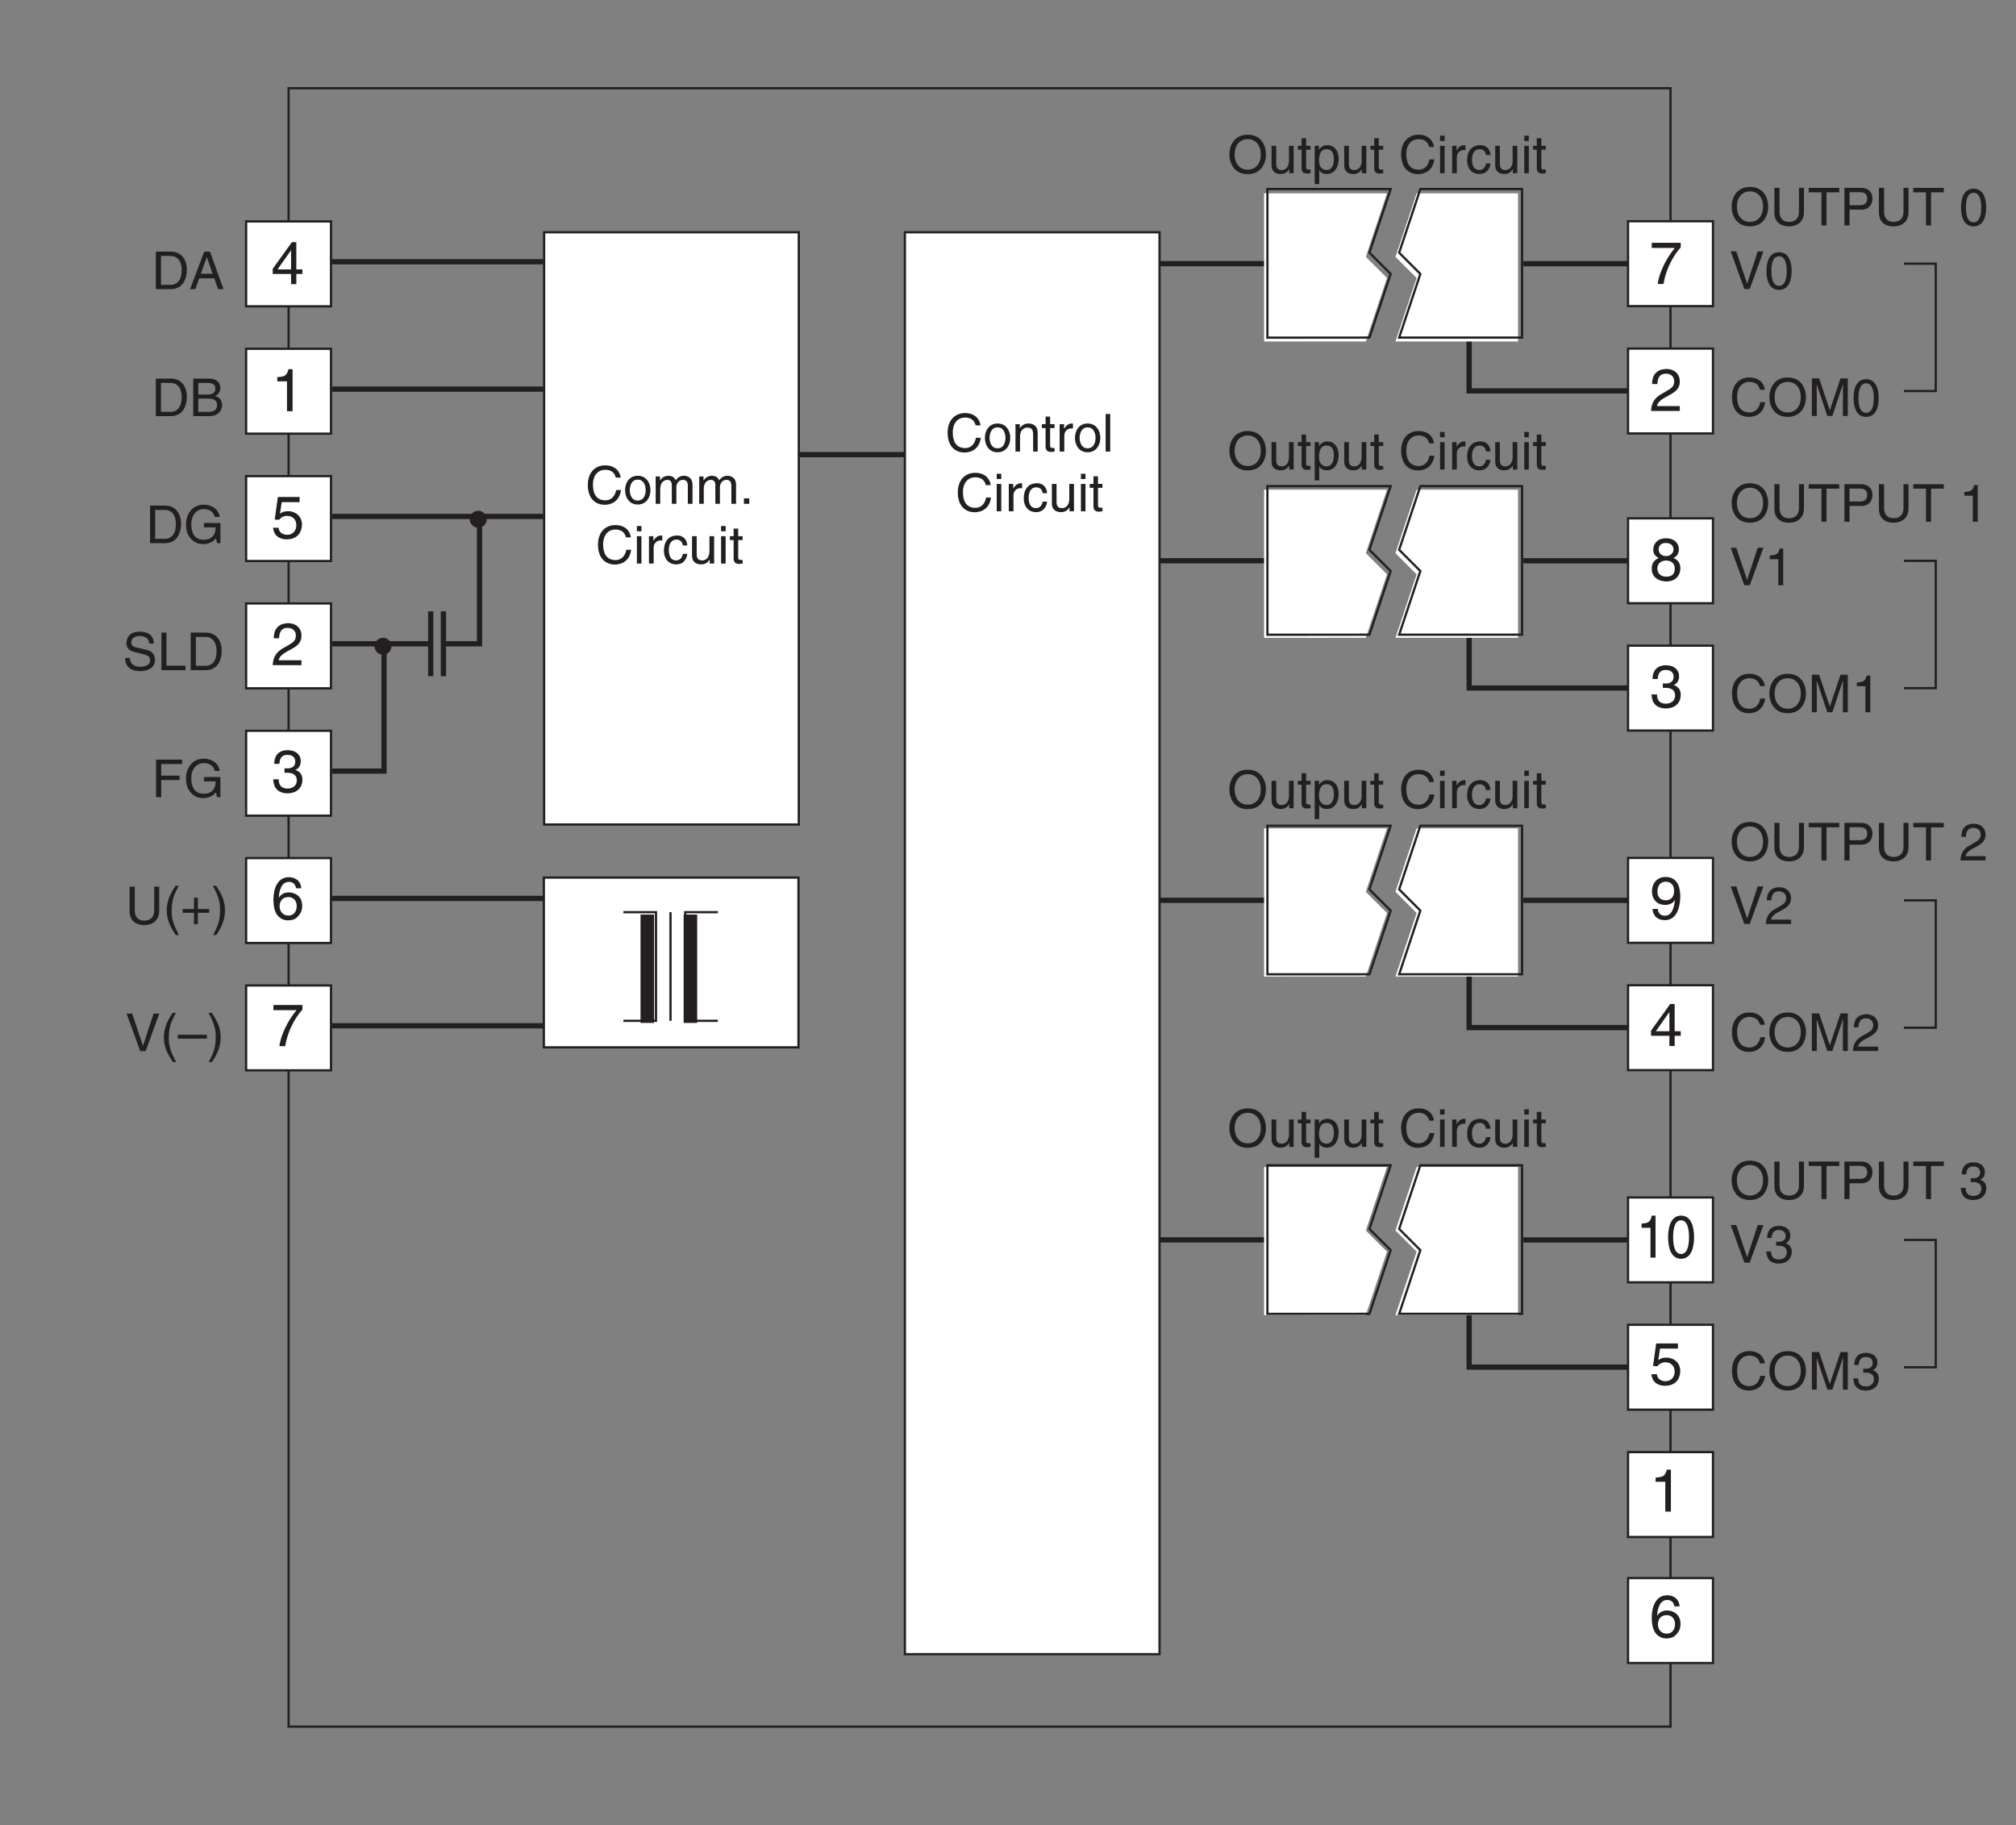 <?xml version="1.0" encoding="UTF-8"?>
<svg xmlns="http://www.w3.org/2000/svg" xmlns:xlink="http://www.w3.org/1999/xlink" width="269.29pt" height="243.78pt" viewBox="0 0 269.29 243.78" version="1.2">
<rect x="0" y="0" width="269.29" height="243.78" fill="#808080" stroke="none"/>
<defs>
<g>
<symbol overflow="visible" id="glyph0-0">
<path style="stroke:none;" d="M 0 0 L 3.5 0 L 3.5 -4.891 L 0 -4.891 Z M 1.75 -2.766 L 0.562 -4.547 L 2.938 -4.547 Z M 1.953 -2.438 L 3.141 -4.219 L 3.141 -0.656 Z M 0.562 -0.344 L 1.75 -2.125 L 2.938 -0.344 Z M 0.344 -4.219 L 1.531 -2.438 L 0.344 -0.656 Z M 0.344 -4.219 "/>
</symbol>
<symbol overflow="visible" id="glyph0-1">
<path style="stroke:none;" d="M 4.469 -2.5 C 4.469 -1.328 3.812 -0.469 2.719 -0.469 C 1.625 -0.469 0.969 -1.328 0.969 -2.5 C 0.969 -3.688 1.625 -4.547 2.719 -4.547 C 3.812 -4.547 4.469 -3.688 4.469 -2.5 Z M 5.156 -2.5 C 5.156 -3.594 4.594 -5.141 2.719 -5.141 C 0.844 -5.141 0.266 -3.594 0.266 -2.5 C 0.266 -1.422 0.844 0.125 2.719 0.125 C 4.594 0.125 5.156 -1.422 5.156 -2.5 Z M 5.156 -2.5 "/>
</symbol>
<symbol overflow="visible" id="glyph0-2">
<path style="stroke:none;" d="M 3.422 0 L 3.422 -3.656 L 2.797 -3.656 L 2.797 -1.641 C 2.797 -1.109 2.562 -0.422 1.797 -0.422 C 1.391 -0.422 1.094 -0.625 1.094 -1.234 L 1.094 -3.656 L 0.469 -3.656 L 0.469 -1.031 C 0.469 -0.156 1.125 0.109 1.656 0.109 C 2.25 0.109 2.562 -0.125 2.828 -0.547 L 2.828 0 Z M 3.422 0 "/>
</symbol>
<symbol overflow="visible" id="glyph0-3">
<path style="stroke:none;" d="M 1.797 -3.141 L 1.797 -3.656 L 1.203 -3.656 L 1.203 -4.672 L 0.594 -4.672 L 0.594 -3.656 L 0.094 -3.656 L 0.094 -3.141 L 0.594 -3.141 L 0.594 -0.734 C 0.594 -0.297 0.719 0.047 1.328 0.047 C 1.391 0.047 1.578 0.016 1.797 0 L 1.797 -0.484 L 1.578 -0.484 C 1.453 -0.484 1.203 -0.484 1.203 -0.766 L 1.203 -3.141 Z M 1.797 -3.141 "/>
</symbol>
<symbol overflow="visible" id="glyph0-4">
<path style="stroke:none;" d="M 0.984 -1.656 C 0.984 -2.25 1.094 -3.203 1.984 -3.203 C 2.922 -3.203 2.969 -2.312 2.969 -1.844 C 2.969 -1.031 2.656 -0.422 1.984 -0.422 C 1.594 -0.422 0.984 -0.688 0.984 -1.656 Z M 0.406 1.453 L 1.016 1.453 L 1.016 -0.391 L 1.031 -0.391 C 1.188 -0.125 1.516 0.109 2 0.109 C 3.25 0.109 3.609 -1.062 3.609 -1.938 C 3.609 -2.969 3.062 -3.75 2.094 -3.75 C 1.422 -3.75 1.141 -3.344 1 -3.141 L 0.984 -3.141 L 0.984 -3.656 L 0.406 -3.656 Z M 0.406 1.453 "/>
</symbol>
<symbol overflow="visible" id="glyph0-5">
<path style="stroke:none;" d=""/>
</symbol>
<symbol overflow="visible" id="glyph0-6">
<path style="stroke:none;" d="M 4.703 -3.5 C 4.609 -4.344 3.938 -5.141 2.641 -5.141 C 1.188 -5.141 0.312 -4.078 0.312 -2.531 C 0.312 -0.609 1.422 0.125 2.562 0.125 C 2.938 0.125 4.484 0.047 4.75 -1.844 L 4.094 -1.844 C 3.875 -0.672 3.109 -0.469 2.672 -0.469 C 1.422 -0.469 1 -1.375 1 -2.562 C 1 -3.875 1.734 -4.547 2.641 -4.547 C 3.125 -4.547 3.859 -4.391 4.047 -3.5 Z M 4.703 -3.5 "/>
</symbol>
<symbol overflow="visible" id="glyph0-7">
<path style="stroke:none;" d="M 1.078 -3.656 L 0.469 -3.656 L 0.469 0 L 1.078 0 Z M 1.078 -4.312 L 1.078 -5.016 L 0.469 -5.016 L 0.469 -4.312 Z M 1.078 -4.312 "/>
</symbol>
<symbol overflow="visible" id="glyph0-8">
<path style="stroke:none;" d="M 1.156 -2.125 C 1.156 -2.656 1.516 -3.094 2.094 -3.094 L 2.312 -3.094 L 2.312 -3.734 C 2.266 -3.75 2.234 -3.75 2.156 -3.75 C 1.703 -3.75 1.375 -3.469 1.125 -3.047 L 1.125 -3.656 L 0.531 -3.656 L 0.531 0 L 1.156 0 Z M 1.156 -2.125 "/>
</symbol>
<symbol overflow="visible" id="glyph0-9">
<path style="stroke:none;" d="M 3.328 -2.422 C 3.281 -3.062 2.922 -3.75 1.969 -3.75 C 0.75 -3.75 0.203 -2.859 0.203 -1.719 C 0.203 -0.672 0.812 0.109 1.844 0.109 C 2.906 0.109 3.266 -0.719 3.328 -1.297 L 2.734 -1.297 C 2.641 -0.734 2.281 -0.422 1.859 -0.422 C 1.016 -0.422 0.859 -1.203 0.859 -1.828 C 0.859 -2.484 1.109 -3.203 1.875 -3.203 C 2.391 -3.203 2.656 -2.906 2.734 -2.422 Z M 3.328 -2.422 "/>
</symbol>
<symbol overflow="visible" id="glyph0-10">
<path style="stroke:none;" d="M 0.25 -1.828 C 0.25 -0.891 0.781 0.094 1.938 0.094 C 3.109 0.094 3.641 -0.891 3.641 -1.828 C 3.641 -2.766 3.109 -3.75 1.938 -3.75 C 0.781 -3.75 0.25 -2.766 0.25 -1.828 Z M 0.875 -1.828 C 0.875 -2.312 1.062 -3.234 1.938 -3.234 C 2.828 -3.234 3 -2.312 3 -1.828 C 3 -1.344 2.828 -0.438 1.938 -0.438 C 1.062 -0.438 0.875 -1.344 0.875 -1.828 Z M 0.875 -1.828 "/>
</symbol>
<symbol overflow="visible" id="glyph0-11">
<path style="stroke:none;" d="M 0.453 0 L 1.062 0 L 1.062 -1.984 C 1.062 -2.984 1.688 -3.203 2.031 -3.203 C 2.484 -3.203 2.609 -2.828 2.609 -2.531 L 2.609 0 L 3.219 0 L 3.219 -2.234 C 3.219 -2.719 3.562 -3.203 4.078 -3.203 C 4.609 -3.203 4.75 -2.859 4.75 -2.359 L 4.75 0 L 5.375 0 L 5.375 -2.531 C 5.375 -3.562 4.625 -3.75 4.234 -3.75 C 3.672 -3.75 3.422 -3.5 3.125 -3.156 C 3.016 -3.359 2.812 -3.75 2.156 -3.75 C 1.5 -3.75 1.188 -3.328 1.047 -3.141 L 1.031 -3.141 L 1.031 -3.656 L 0.453 -3.656 Z M 0.453 0 "/>
</symbol>
<symbol overflow="visible" id="glyph0-12">
<path style="stroke:none;" d="M 1.328 -0.734 L 0.609 -0.734 L 0.609 0 L 1.328 0 Z M 1.328 -0.734 "/>
</symbol>
<symbol overflow="visible" id="glyph0-13">
<path style="stroke:none;" d="M 3.422 -2.484 C 3.422 -3.531 2.719 -3.75 2.156 -3.75 C 1.516 -3.75 1.188 -3.328 1.047 -3.141 L 1.031 -3.141 L 1.031 -3.656 L 0.453 -3.656 L 0.453 0 L 1.062 0 L 1.062 -1.984 C 1.062 -2.984 1.688 -3.203 2.031 -3.203 C 2.641 -3.203 2.812 -2.891 2.812 -2.25 L 2.812 0 L 3.422 0 Z M 3.422 -2.484 "/>
</symbol>
<symbol overflow="visible" id="glyph0-14">
<path style="stroke:none;" d="M 1.078 -5.016 L 0.469 -5.016 L 0.469 0 L 1.078 0 Z M 1.078 -5.016 "/>
</symbol>
<symbol overflow="visible" id="glyph0-15">
<path style="stroke:none;" d="M 2.344 -0.734 L 2.328 -0.734 L 0.891 -5.016 L 0.141 -5.016 L 1.969 0 L 2.688 0 L 4.516 -5.016 L 3.75 -5.016 Z M 2.344 -0.734 "/>
</symbol>
<symbol overflow="visible" id="glyph0-16">
<path style="stroke:none;" d="M 1.656 -5.125 C 0.906 -4.047 0.469 -3.047 0.469 -1.828 C 0.469 -0.516 0.953 0.359 1.672 1.453 L 2.094 1.453 C 1.531 0.344 1.125 -0.5 1.125 -1.656 C 1.125 -3.328 1.484 -4 2.078 -5.125 Z M 1.656 -5.125 "/>
</symbol>
<symbol overflow="visible" id="glyph0-17">
<path style="stroke:none;" d="M 3.891 -2.188 L 0 -2.188 L 0 -1.672 L 3.891 -1.672 Z M 3.891 -2.188 "/>
</symbol>
<symbol overflow="visible" id="glyph0-18">
<path style="stroke:none;" d="M 0.672 1.453 C 1.422 0.375 1.844 -0.625 1.844 -1.844 C 1.844 -3.156 1.375 -4.031 0.656 -5.125 L 0.234 -5.125 C 0.797 -4.016 1.188 -3.172 1.188 -2.016 C 1.188 -0.344 0.844 0.328 0.25 1.453 Z M 0.672 1.453 "/>
</symbol>
<symbol overflow="visible" id="glyph0-19">
<path style="stroke:none;" d="M 3.828 -5.016 L 3.828 -1.844 C 3.828 -0.75 3.125 -0.469 2.5 -0.469 C 1.891 -0.469 1.234 -0.766 1.234 -1.859 L 1.234 -5.016 L 0.547 -5.016 L 0.547 -1.672 C 0.547 -0.734 1.125 0.125 2.484 0.125 C 3.859 0.125 4.5 -0.734 4.5 -1.766 L 4.5 -5.016 Z M 3.828 -5.016 "/>
</symbol>
<symbol overflow="visible" id="glyph0-20">
<path style="stroke:none;" d="M 1.781 -2.016 L 0.266 -2.016 L 0.266 -1.516 L 1.781 -1.516 L 1.781 0 L 2.297 0 L 2.297 -1.516 L 3.812 -1.516 L 3.812 -2.016 L 2.297 -2.016 L 2.297 -3.531 L 1.781 -3.531 Z M 1.781 -2.016 "/>
</symbol>
<symbol overflow="visible" id="glyph0-21">
<path style="stroke:none;" d="M 1.281 -2.281 L 3.734 -2.281 L 3.734 -2.875 L 1.281 -2.875 L 1.281 -4.422 L 4.078 -4.422 L 4.078 -5.016 L 0.594 -5.016 L 0.594 0 L 1.281 0 Z M 1.281 -2.281 "/>
</symbol>
<symbol overflow="visible" id="glyph0-22">
<path style="stroke:none;" d="M 2.719 -2.109 L 4.281 -2.109 C 4.281 -1.562 4.172 -1.125 3.734 -0.766 C 3.359 -0.469 2.953 -0.453 2.703 -0.453 C 1.375 -0.453 1.031 -1.5 1.031 -2.516 C 1.031 -3.828 1.781 -4.547 2.672 -4.547 C 3.234 -4.547 3.953 -4.359 4.172 -3.5 L 4.828 -3.5 C 4.688 -4.609 3.641 -5.141 2.703 -5.141 C 1.078 -5.141 0.328 -3.766 0.328 -2.547 C 0.328 -2.016 0.359 -1.156 1.125 -0.438 C 1.391 -0.188 1.797 0.125 2.656 0.125 C 3.344 0.125 3.969 -0.172 4.312 -0.656 L 4.484 0 L 4.922 0 L 4.922 -2.688 L 2.719 -2.688 Z M 2.719 -2.109 "/>
</symbol>
<symbol overflow="visible" id="glyph0-23">
<path style="stroke:none;" d="M 4.188 -3.547 C 4.156 -4.094 3.984 -5.141 2.234 -5.141 C 1.016 -5.141 0.516 -4.375 0.516 -3.594 C 0.516 -2.719 1.25 -2.5 1.578 -2.422 L 2.609 -2.172 C 3.422 -1.984 3.672 -1.812 3.672 -1.297 C 3.672 -0.578 2.844 -0.453 2.359 -0.453 C 1.719 -0.453 0.984 -0.719 0.984 -1.625 L 0.344 -1.625 C 0.344 -1.156 0.422 -0.734 0.859 -0.344 C 1.078 -0.141 1.438 0.125 2.375 0.125 C 3.234 0.125 4.328 -0.203 4.328 -1.391 C 4.328 -2.172 3.844 -2.562 3.188 -2.719 L 1.766 -3.047 C 1.469 -3.125 1.172 -3.266 1.172 -3.688 C 1.172 -4.453 1.891 -4.562 2.312 -4.562 C 2.875 -4.562 3.516 -4.328 3.562 -3.547 Z M 4.188 -3.547 "/>
</symbol>
<symbol overflow="visible" id="glyph0-24">
<path style="stroke:none;" d="M 1.203 -5.016 L 0.531 -5.016 L 0.531 0 L 3.75 0 L 3.75 -0.594 L 1.203 -0.594 Z M 1.203 -5.016 "/>
</symbol>
<symbol overflow="visible" id="glyph0-25">
<path style="stroke:none;" d="M 0.562 0 L 2.562 0 C 4.219 0 4.703 -1.453 4.703 -2.578 C 4.703 -4.016 3.906 -5.016 2.594 -5.016 L 0.562 -5.016 Z M 1.25 -4.438 L 2.5 -4.438 C 3.422 -4.438 4.016 -3.797 4.016 -2.531 C 4.016 -1.266 3.438 -0.578 2.562 -0.578 L 1.25 -0.578 Z M 1.25 -4.438 "/>
</symbol>
<symbol overflow="visible" id="glyph0-26">
<path style="stroke:none;" d="M 1.188 -4.438 L 2.422 -4.438 C 3.172 -4.438 3.469 -4.172 3.469 -3.703 C 3.469 -3.094 3.062 -2.891 2.422 -2.891 L 1.188 -2.891 Z M 0.516 0 L 2.672 0 C 3.781 0 4.375 -0.672 4.375 -1.484 C 4.375 -2.344 3.797 -2.562 3.469 -2.703 C 4.016 -2.969 4.141 -3.422 4.141 -3.75 C 4.141 -4.438 3.656 -5.016 2.719 -5.016 L 0.516 -5.016 Z M 1.188 -2.344 L 2.531 -2.344 C 3.078 -2.344 3.703 -2.203 3.703 -1.5 C 3.703 -0.938 3.344 -0.578 2.641 -0.578 L 1.188 -0.578 Z M 1.188 -2.344 "/>
</symbol>
<symbol overflow="visible" id="glyph0-27">
<path style="stroke:none;" d="M 3.328 -1.453 L 3.828 0 L 4.562 0 L 2.75 -5.016 L 1.984 -5.016 L 0.094 0 L 0.797 0 L 1.312 -1.453 Z M 1.531 -2.062 L 2.328 -4.266 L 2.344 -4.266 L 3.094 -2.062 Z M 1.531 -2.062 "/>
</symbol>
<symbol overflow="visible" id="glyph0-28">
<path style="stroke:none;" d="M 2.969 -2.391 C 2.969 -1.156 2.641 -0.422 1.938 -0.422 C 1.234 -0.422 0.922 -1.156 0.922 -2.391 C 0.922 -3.625 1.234 -4.359 1.938 -4.359 C 2.641 -4.359 2.969 -3.625 2.969 -2.391 Z M 3.625 -2.391 C 3.625 -3.406 3.359 -4.906 1.938 -4.906 C 0.531 -4.906 0.266 -3.406 0.266 -2.391 C 0.266 -1.375 0.531 0.125 1.938 0.125 C 3.359 0.125 3.625 -1.375 3.625 -2.391 Z M 3.625 -2.391 "/>
</symbol>
<symbol overflow="visible" id="glyph0-29">
<path style="stroke:none;" d="M 5.312 0 L 5.312 -5.016 L 4.344 -5.016 L 2.922 -0.781 L 2.906 -0.781 L 1.484 -5.016 L 0.516 -5.016 L 0.516 0 L 1.172 0 L 1.172 -2.969 C 1.172 -3.109 1.156 -3.75 1.156 -4.203 L 1.172 -4.203 L 2.578 0 L 3.25 0 L 4.656 -4.219 L 4.672 -4.219 C 4.672 -3.75 4.656 -3.109 4.656 -2.969 L 4.656 0 Z M 5.312 0 "/>
</symbol>
<symbol overflow="visible" id="glyph0-30">
<path style="stroke:none;" d="M 0.094 -4.422 L 1.797 -4.422 L 1.797 0 L 2.469 0 L 2.469 -4.422 L 4.172 -4.422 L 4.172 -5.016 L 0.094 -5.016 Z M 0.094 -4.422 "/>
</symbol>
<symbol overflow="visible" id="glyph0-31">
<path style="stroke:none;" d="M 1.281 -4.438 L 2.656 -4.438 C 3.219 -4.438 3.641 -4.234 3.641 -3.594 C 3.641 -2.922 3.234 -2.703 2.625 -2.703 L 1.281 -2.703 Z M 1.281 -2.109 L 2.859 -2.109 C 3.953 -2.109 4.344 -2.906 4.344 -3.609 C 4.344 -4.422 3.781 -5.016 2.859 -5.016 L 0.594 -5.016 L 0.594 0 L 1.281 0 Z M 1.281 -2.109 "/>
</symbol>
<symbol overflow="visible" id="glyph0-32">
<path style="stroke:none;" d="M 2.5 -4.906 L 2.031 -4.906 C 1.828 -4.109 1.5 -4.031 0.703 -3.969 L 0.703 -3.484 L 1.844 -3.484 L 1.844 0 L 2.5 0 Z M 2.5 -4.906 "/>
</symbol>
<symbol overflow="visible" id="glyph0-33">
<path style="stroke:none;" d="M 0.922 -3.156 C 0.938 -3.5 0.984 -4.359 1.906 -4.359 C 2.641 -4.359 2.891 -3.859 2.891 -3.469 C 2.891 -2.828 2.5 -2.625 1.984 -2.328 L 1.328 -1.953 C 0.672 -1.562 0.219 -1.016 0.188 0 L 3.547 0 L 3.547 -0.578 L 0.875 -0.578 C 0.906 -0.766 1.047 -1.156 1.719 -1.516 L 2.234 -1.797 C 2.969 -2.188 3.547 -2.562 3.547 -3.438 C 3.547 -4.359 2.859 -4.906 2 -4.906 C 1.469 -4.906 0.312 -4.75 0.312 -3.156 Z M 0.922 -3.156 "/>
</symbol>
<symbol overflow="visible" id="glyph0-34">
<path style="stroke:none;" d="M 1.562 -2.266 C 1.656 -2.266 1.75 -2.266 1.844 -2.266 C 2.266 -2.266 2.984 -2.188 2.984 -1.375 C 2.984 -0.797 2.547 -0.422 1.922 -0.422 C 1 -0.422 0.891 -1.047 0.875 -1.5 L 0.234 -1.5 C 0.281 -0.938 0.422 -0.375 0.969 -0.078 C 1.203 0.047 1.516 0.125 1.875 0.125 C 3.125 0.125 3.641 -0.641 3.641 -1.453 C 3.641 -2.109 3.297 -2.438 2.828 -2.594 L 2.828 -2.609 C 3.094 -2.688 3.453 -2.984 3.453 -3.625 C 3.453 -4.359 2.891 -4.906 1.938 -4.906 C 0.656 -4.906 0.359 -4.016 0.359 -3.297 L 0.953 -3.297 C 0.984 -3.641 1.047 -4.359 1.906 -4.359 C 2.641 -4.359 2.828 -3.875 2.828 -3.578 C 2.828 -2.969 2.359 -2.781 1.891 -2.781 C 1.781 -2.781 1.672 -2.781 1.562 -2.797 Z M 1.562 -2.266 "/>
</symbol>
<symbol overflow="visible" id="glyph1-0">
<path style="stroke:none;" d="M 0 0 L 4 0 L 4 -5.594 L 0 -5.594 Z M 2 -3.156 L 0.641 -5.188 L 3.359 -5.188 Z M 2.234 -2.797 L 3.594 -4.828 L 3.594 -0.766 Z M 0.641 -0.406 L 2 -2.438 L 3.359 -0.406 Z M 0.406 -4.828 L 1.75 -2.797 L 0.406 -0.766 Z M 0.406 -4.828 "/>
</symbol>
<symbol overflow="visible" id="glyph1-1">
<path style="stroke:none;" d="M 4.172 -1.359 L 4.172 -1.969 L 3.359 -1.969 L 3.359 -5.609 L 2.766 -5.609 L 0.203 -2.047 L 0.203 -1.359 L 2.656 -1.359 L 2.656 0 L 3.359 0 L 3.359 -1.359 Z M 2.641 -4.516 L 2.656 -4.516 L 2.656 -1.969 L 0.844 -1.969 Z M 2.641 -4.516 "/>
</symbol>
<symbol overflow="visible" id="glyph1-2">
<path style="stroke:none;" d="M 0.297 -4.812 L 3.391 -4.812 C 2.312 -3.547 1.281 -1.547 1.094 0 L 1.875 0 C 2.281 -2.5 3.609 -4.297 4.172 -4.875 L 4.172 -5.5 L 0.297 -5.5 Z M 0.297 -4.812 "/>
</symbol>
<symbol overflow="visible" id="glyph1-3">
<path style="stroke:none;" d="M 4.016 -4.125 C 3.938 -5.266 3.031 -5.609 2.375 -5.609 C 0.703 -5.609 0.297 -3.844 0.297 -2.609 C 0.297 -1.875 0.406 -1.188 0.734 -0.656 C 1.141 -0.047 1.75 0.156 2.188 0.156 C 2.969 0.156 3.312 -0.062 3.594 -0.391 C 3.984 -0.812 4.141 -1.219 4.141 -1.797 C 4.141 -3.141 3.062 -3.578 2.375 -3.578 C 1.609 -3.578 1.219 -3.188 1.047 -2.891 L 1.031 -2.906 C 1.031 -3.5 1.266 -4.984 2.359 -4.984 C 2.969 -4.984 3.234 -4.609 3.328 -4.125 Z M 1.125 -1.719 C 1.125 -2.391 1.5 -2.953 2.281 -2.953 C 3.141 -2.953 3.406 -2.266 3.406 -1.766 C 3.406 -1 2.984 -0.484 2.312 -0.484 C 1.484 -0.484 1.125 -1.125 1.125 -1.719 Z M 1.125 -1.719 "/>
</symbol>
<symbol overflow="visible" id="glyph1-4">
<path style="stroke:none;" d="M 1.781 -2.594 C 1.891 -2.594 2 -2.594 2.109 -2.594 C 2.594 -2.594 3.422 -2.5 3.422 -1.562 C 3.422 -0.922 2.922 -0.484 2.203 -0.484 C 1.156 -0.484 1.016 -1.188 1 -1.719 L 0.266 -1.719 C 0.312 -1.062 0.484 -0.422 1.109 -0.094 C 1.375 0.047 1.734 0.156 2.141 0.156 C 3.578 0.156 4.172 -0.734 4.172 -1.656 C 4.172 -2.406 3.781 -2.781 3.234 -2.969 L 3.234 -2.984 C 3.531 -3.078 3.953 -3.422 3.953 -4.141 C 3.953 -4.984 3.312 -5.609 2.219 -5.609 C 0.75 -5.609 0.406 -4.594 0.406 -3.781 L 1.094 -3.781 C 1.125 -4.172 1.188 -4.984 2.188 -4.984 C 3.031 -4.984 3.219 -4.438 3.219 -4.094 C 3.219 -3.391 2.703 -3.172 2.156 -3.172 C 2.031 -3.172 1.906 -3.188 1.781 -3.188 Z M 1.781 -2.594 "/>
</symbol>
<symbol overflow="visible" id="glyph1-5">
<path style="stroke:none;" d="M 1.047 -3.594 C 1.078 -4 1.125 -4.984 2.188 -4.984 C 3.016 -4.984 3.297 -4.422 3.297 -3.969 C 3.297 -3.234 2.859 -3 2.266 -2.656 L 1.531 -2.234 C 0.781 -1.781 0.25 -1.172 0.203 0 L 4.047 0 L 4.047 -0.656 L 1 -0.656 C 1.031 -0.875 1.203 -1.312 1.969 -1.734 L 2.547 -2.062 C 3.391 -2.5 4.047 -2.938 4.047 -3.938 C 4.047 -4.984 3.266 -5.609 2.297 -5.609 C 1.688 -5.609 0.344 -5.422 0.344 -3.594 Z M 1.047 -3.594 "/>
</symbol>
<symbol overflow="visible" id="glyph1-6">
<path style="stroke:none;" d="M 1.406 -4.812 L 3.797 -4.812 L 3.797 -5.5 L 0.891 -5.5 L 0.469 -2.484 L 1.062 -2.453 C 1.328 -2.797 1.703 -2.984 2.109 -2.984 C 2.797 -2.984 3.359 -2.547 3.359 -1.734 C 3.359 -1.031 2.891 -0.453 2.172 -0.453 C 1.547 -0.453 1.047 -0.75 0.984 -1.391 L 0.25 -1.391 C 0.391 -0.141 1.328 0.156 2.062 0.156 C 3.828 0.156 4.109 -1.203 4.109 -1.828 C 4.109 -2.984 3.172 -3.609 2.266 -3.609 C 1.75 -3.609 1.406 -3.453 1.172 -3.266 Z M 1.406 -4.812 "/>
</symbol>
<symbol overflow="visible" id="glyph1-7">
<path style="stroke:none;" d="M 2.859 -5.609 L 2.312 -5.609 C 2.094 -4.688 1.719 -4.609 0.812 -4.547 L 0.812 -3.984 L 2.109 -3.984 L 2.109 0 L 2.859 0 Z M 2.859 -5.609 "/>
</symbol>
<symbol overflow="visible" id="glyph1-8">
<path style="stroke:none;" d="M 3.922 -4.172 C 3.922 -4.828 3.438 -5.609 2.203 -5.609 C 0.859 -5.609 0.5 -4.656 0.5 -4.078 C 0.5 -3.547 0.781 -3.156 1.25 -2.984 C 0.656 -2.734 0.297 -2.297 0.297 -1.609 C 0.297 -1.344 0.297 -0.734 0.875 -0.281 C 1.328 0.078 1.922 0.156 2.234 0.156 C 3.547 0.156 4.125 -0.719 4.125 -1.625 C 4.125 -2.047 3.969 -2.672 3.203 -2.984 C 3.453 -3.109 3.922 -3.359 3.922 -4.172 Z M 2.219 -2.641 C 2.844 -2.641 3.375 -2.297 3.375 -1.547 C 3.375 -0.656 2.766 -0.484 2.25 -0.484 C 1.281 -0.484 1.047 -1.156 1.047 -1.594 C 1.047 -2.109 1.422 -2.641 2.219 -2.641 Z M 2.203 -3.234 C 1.688 -3.234 1.219 -3.562 1.219 -4.109 C 1.219 -4.469 1.406 -4.984 2.156 -4.984 C 2.984 -4.984 3.203 -4.484 3.203 -4.141 C 3.203 -3.641 2.812 -3.234 2.203 -3.234 Z M 2.203 -3.234 "/>
</symbol>
<symbol overflow="visible" id="glyph1-9">
<path style="stroke:none;" d="M 2.094 -1.875 C 2.625 -1.875 3.172 -2.109 3.391 -2.547 L 3.406 -2.531 C 3.219 -1.078 2.812 -0.438 2.047 -0.438 C 1.484 -0.438 1.141 -0.781 1.109 -1.344 L 0.406 -1.344 C 0.406 -0.812 0.75 0.156 2.062 0.156 C 4 0.156 4.109 -2.406 4.109 -3.016 C 4.109 -3.922 3.922 -5.609 2.141 -5.609 C 0.953 -5.609 0.328 -4.703 0.328 -3.688 C 0.328 -2.578 1.062 -1.875 2.094 -1.875 Z M 2.203 -2.5 C 1.734 -2.5 1.062 -2.641 1.062 -3.719 C 1.062 -4.469 1.5 -4.984 2.141 -4.984 C 2.953 -4.984 3.281 -4.422 3.281 -3.781 C 3.281 -2.672 2.578 -2.5 2.203 -2.5 Z M 2.203 -2.5 "/>
</symbol>
<symbol overflow="visible" id="glyph2-0">
<path style="stroke:none;" d="M 0 0 L 3.594 0 L 3.594 -5.594 L 0 -5.594 Z M 1.797 -3.156 L 0.578 -5.188 L 3.016 -5.188 Z M 2.016 -2.797 L 3.234 -4.828 L 3.234 -0.766 Z M 0.578 -0.406 L 1.797 -2.438 L 3.016 -0.406 Z M 0.359 -4.828 L 1.578 -2.797 L 0.359 -0.766 Z M 0.359 -4.828 "/>
</symbol>
<symbol overflow="visible" id="glyph2-1">
<path style="stroke:none;" d="M 2.578 -5.609 L 2.078 -5.609 C 1.891 -4.688 1.547 -4.609 0.719 -4.547 L 0.719 -3.984 L 1.906 -3.984 L 1.906 0 L 2.578 0 Z M 2.578 -5.609 "/>
</symbol>
<symbol overflow="visible" id="glyph2-2">
<path style="stroke:none;" d="M 3.062 -2.734 C 3.062 -1.328 2.719 -0.484 2 -0.484 C 1.266 -0.484 0.938 -1.328 0.938 -2.734 C 0.938 -4.141 1.266 -4.984 2 -4.984 C 2.719 -4.984 3.062 -4.141 3.062 -2.734 Z M 3.734 -2.734 C 3.734 -3.891 3.453 -5.609 2 -5.609 C 0.547 -5.609 0.266 -3.891 0.266 -2.734 C 0.266 -1.562 0.547 0.156 2 0.156 C 3.453 0.156 3.734 -1.562 3.734 -2.734 Z M 3.734 -2.734 "/>
</symbol>
</g>
</defs>
<g id="surface1">
<path style="fill:none;stroke-width:7;stroke-linecap:butt;stroke-linejoin:round;stroke:rgb(13.73%,12.16%,12.549%);stroke-opacity:1;stroke-miterlimit:10;" d="M 575.341 1530.334 L 575.341 1616.929 " transform="matrix(0.1,0,0,-0.1,-0,243.35)"/>
<path style="fill:none;stroke-width:7;stroke-linecap:butt;stroke-linejoin:round;stroke:rgb(13.73%,12.16%,12.549%);stroke-opacity:1;stroke-miterlimit:10;" d="M 592.3 1530.334 L 592.3 1616.929 " transform="matrix(0.1,0,0,-0.1,-0,243.35)"/>
<path style="fill:none;stroke-width:3;stroke-linecap:butt;stroke-linejoin:miter;stroke:rgb(13.73%,12.16%,12.549%);stroke-opacity:1;stroke-miterlimit:10;" d="M 385.467 127.27 L 2231.415 127.27 L 2231.415 2315.642 L 385.467 2315.642 Z M 385.467 127.27 " transform="matrix(0.1,0,0,-0.1,-0,243.35)"/>
<path style="fill:none;stroke-width:7;stroke-linecap:butt;stroke-linejoin:miter;stroke:rgb(13.73%,12.16%,12.549%);stroke-opacity:1;stroke-miterlimit:4;" d="M 1549.661 2081.354 L 1692.654 2081.354 " transform="matrix(0.1,0,0,-0.1,-0,243.35)"/>
<g style="fill:rgb(13.73%,12.16%,12.549%);fill-opacity:1;">
  <use xlink:href="#glyph0-1" x="163.949" y="23.134"/>
  <use xlink:href="#glyph0-2" x="169.38" y="23.134"/>
  <use xlink:href="#glyph0-3" x="173.262" y="23.134"/>
  <use xlink:href="#glyph0-4" x="175.203" y="23.134"/>
  <use xlink:href="#glyph0-2" x="179.085" y="23.134"/>
  <use xlink:href="#glyph0-3" x="182.967" y="23.134"/>
  <use xlink:href="#glyph0-5" x="184.907" y="23.134"/>
  <use xlink:href="#glyph0-6" x="186.848" y="23.134"/>
  <use xlink:href="#glyph0-7" x="191.889" y="23.134"/>
  <use xlink:href="#glyph0-8" x="193.439" y="23.134"/>
  <use xlink:href="#glyph0-9" x="195.764" y="23.134"/>
  <use xlink:href="#glyph0-2" x="199.255" y="23.134"/>
  <use xlink:href="#glyph0-7" x="203.136" y="23.134"/>
  <use xlink:href="#glyph0-3" x="204.686" y="23.134"/>
</g>
<path style="fill-rule:nonzero;fill:rgb(100%,100%,100%);fill-opacity:1;stroke-width:3;stroke-linecap:butt;stroke-linejoin:miter;stroke:rgb(13.73%,12.16%,12.549%);stroke-opacity:1;stroke-miterlimit:4;" d="M 726.833 1332.235 L 1066.985 1332.235 L 1066.985 2123.261 L 726.833 2123.261 Z M 726.833 1332.235 " transform="matrix(0.1,0,0,-0.1,-0,243.35)"/>
<g style="fill:rgb(13.73%,12.16%,12.549%);fill-opacity:1;">
  <use xlink:href="#glyph0-6" x="78.206" y="67.296"/>
  <use xlink:href="#glyph0-10" x="83.247" y="67.296"/>
  <use xlink:href="#glyph0-11" x="87.129" y="67.296"/>
  <use xlink:href="#glyph0-11" x="92.944" y="67.296"/>
  <use xlink:href="#glyph0-12" x="98.76" y="67.296"/>
</g>
<g style="fill:rgb(13.73%,12.16%,12.549%);fill-opacity:1;">
  <use xlink:href="#glyph0-6" x="79.564" y="75.275"/>
  <use xlink:href="#glyph0-7" x="84.605" y="75.275"/>
  <use xlink:href="#glyph0-8" x="86.155" y="75.275"/>
  <use xlink:href="#glyph0-9" x="88.48" y="75.275"/>
  <use xlink:href="#glyph0-2" x="91.971" y="75.275"/>
  <use xlink:href="#glyph0-7" x="95.852" y="75.275"/>
  <use xlink:href="#glyph0-3" x="97.402" y="75.275"/>
</g>
<path style="fill-rule:nonzero;fill:rgb(100%,100%,100%);fill-opacity:1;stroke-width:3;stroke-linecap:butt;stroke-linejoin:miter;stroke:rgb(13.73%,12.16%,12.549%);stroke-opacity:1;stroke-miterlimit:4;" d="M 1208.725 224.048 L 1548.878 224.048 L 1548.878 2123.261 L 1208.725 2123.261 Z M 1208.725 224.048 " transform="matrix(0.1,0,0,-0.1,-0,243.35)"/>
<g style="fill:rgb(13.73%,12.16%,12.549%);fill-opacity:1;">
  <use xlink:href="#glyph0-6" x="126.267" y="60.316"/>
  <use xlink:href="#glyph0-10" x="131.308" y="60.316"/>
  <use xlink:href="#glyph0-13" x="135.19" y="60.316"/>
  <use xlink:href="#glyph0-3" x="139.071" y="60.316"/>
  <use xlink:href="#glyph0-8" x="141.012" y="60.316"/>
  <use xlink:href="#glyph0-10" x="143.337" y="60.316"/>
  <use xlink:href="#glyph0-14" x="147.219" y="60.316"/>
</g>
<g style="fill:rgb(13.73%,12.16%,12.549%);fill-opacity:1;">
  <use xlink:href="#glyph0-6" x="127.628" y="68.295"/>
  <use xlink:href="#glyph0-7" x="132.669" y="68.295"/>
  <use xlink:href="#glyph0-8" x="134.219" y="68.295"/>
  <use xlink:href="#glyph0-9" x="136.544" y="68.295"/>
  <use xlink:href="#glyph0-2" x="140.035" y="68.295"/>
  <use xlink:href="#glyph0-7" x="143.916" y="68.295"/>
  <use xlink:href="#glyph0-3" x="145.466" y="68.295"/>
</g>
<path style="fill:none;stroke-width:7;stroke-linecap:butt;stroke-linejoin:miter;stroke:rgb(13.73%,12.16%,12.549%);stroke-opacity:1;stroke-miterlimit:4;" d="M 2174.703 2081.314 L 2034.804 2081.314 " transform="matrix(0.1,0,0,-0.1,-0,243.35)"/>
<path style="fill:none;stroke-width:7;stroke-linecap:butt;stroke-linejoin:miter;stroke:rgb(13.73%,12.16%,12.549%);stroke-opacity:1;stroke-miterlimit:4;" d="M 2174.703 1911.375 L 1962.426 1911.375 L 1962.426 1983.479 " transform="matrix(0.1,0,0,-0.1,-0,243.35)"/>
<path style="fill-rule:nonzero;fill:rgb(100%,100%,100%);fill-opacity:1;stroke-width:3;stroke-linecap:butt;stroke-linejoin:miter;stroke:rgb(13.73%,12.16%,12.549%);stroke-opacity:1;stroke-miterlimit:4;" d="M 328.755 2024.368 L 442.139 2024.368 L 442.139 2137.752 L 328.755 2137.752 Z M 328.755 2024.368 " transform="matrix(0.1,0,0,-0.1,-0,243.35)"/>
<g style="fill:rgb(13.73%,12.16%,12.549%);fill-opacity:1;">
  <use xlink:href="#glyph1-1" x="36.224" y="37.955"/>
</g>
<path style="fill-rule:nonzero;fill:rgb(100%,100%,100%);fill-opacity:1;stroke-width:3;stroke-linecap:butt;stroke-linejoin:miter;stroke:rgb(13.73%,12.16%,12.549%);stroke-opacity:1;stroke-miterlimit:4;" d="M 328.755 1003.872 L 442.139 1003.872 L 442.139 1117.256 L 328.755 1117.256 Z M 328.755 1003.872 " transform="matrix(0.1,0,0,-0.1,-0,243.35)"/>
<g style="fill:rgb(13.73%,12.16%,12.549%);fill-opacity:1;">
  <use xlink:href="#glyph1-2" x="36.224" y="139.735"/>
</g>
<path style="fill-rule:nonzero;fill:rgb(100%,100%,100%);fill-opacity:1;stroke-width:3;stroke-linecap:butt;stroke-linejoin:miter;stroke:rgb(13.73%,12.16%,12.549%);stroke-opacity:1;stroke-miterlimit:4;" d="M 328.755 1173.968 L 442.139 1173.968 L 442.139 1287.352 L 328.755 1287.352 Z M 328.755 1173.968 " transform="matrix(0.1,0,0,-0.1,-0,243.35)"/>
<g style="fill:rgb(13.73%,12.16%,12.549%);fill-opacity:1;">
  <use xlink:href="#glyph1-3" x="36.224" y="122.772"/>
</g>
<path style="fill-rule:nonzero;fill:rgb(100%,100%,100%);fill-opacity:1;stroke-width:3;stroke-linecap:butt;stroke-linejoin:miter;stroke:rgb(13.73%,12.16%,12.549%);stroke-opacity:1;stroke-miterlimit:4;" d="M 328.755 1344.024 L 442.139 1344.024 L 442.139 1457.408 L 328.755 1457.408 Z M 328.755 1344.024 " transform="matrix(0.1,0,0,-0.1,-0,243.35)"/>
<g style="fill:rgb(13.73%,12.16%,12.549%);fill-opacity:1;">
  <use xlink:href="#glyph1-4" x="36.224" y="105.808"/>
</g>
<path style="fill-rule:nonzero;fill:rgb(100%,100%,100%);fill-opacity:1;stroke-width:3;stroke-linecap:butt;stroke-linejoin:miter;stroke:rgb(13.73%,12.16%,12.549%);stroke-opacity:1;stroke-miterlimit:4;" d="M 328.755 1514.12 L 442.139 1514.12 L 442.139 1627.504 L 328.755 1627.504 Z M 328.755 1514.12 " transform="matrix(0.1,0,0,-0.1,-0,243.35)"/>
<g style="fill:rgb(13.73%,12.16%,12.549%);fill-opacity:1;">
  <use xlink:href="#glyph1-5" x="36.224" y="88.845"/>
</g>
<path style="fill-rule:nonzero;fill:rgb(100%,100%,100%);fill-opacity:1;stroke-width:3;stroke-linecap:butt;stroke-linejoin:miter;stroke:rgb(13.73%,12.16%,12.549%);stroke-opacity:1;stroke-miterlimit:4;" d="M 328.755 1684.176 L 442.139 1684.176 L 442.139 1797.56 L 328.755 1797.56 Z M 328.755 1684.176 " transform="matrix(0.1,0,0,-0.1,-0,243.35)"/>
<g style="fill:rgb(13.73%,12.16%,12.549%);fill-opacity:1;">
  <use xlink:href="#glyph1-6" x="36.224" y="71.883"/>
</g>
<path style="fill-rule:nonzero;fill:rgb(100%,100%,100%);fill-opacity:1;stroke-width:3;stroke-linecap:butt;stroke-linejoin:miter;stroke:rgb(13.73%,12.16%,12.549%);stroke-opacity:1;stroke-miterlimit:4;" d="M 328.755 1854.272 L 442.139 1854.272 L 442.139 1967.656 L 328.755 1967.656 Z M 328.755 1854.272 " transform="matrix(0.1,0,0,-0.1,-0,243.35)"/>
<g style="fill:rgb(13.73%,12.16%,12.549%);fill-opacity:1;">
  <use xlink:href="#glyph1-7" x="36.224" y="54.92"/>
</g>
<g style="fill:rgb(13.73%,12.16%,12.549%);fill-opacity:1;">
  <use xlink:href="#glyph0-15" x="16.765" y="140.399"/>
  <use xlink:href="#glyph0-16" x="21.421" y="140.399"/>
  <use xlink:href="#glyph0-17" x="23.746" y="140.399"/>
  <use xlink:href="#glyph0-18" x="27.628" y="140.399"/>
</g>
<g style="fill:rgb(13.73%,12.16%,12.549%);fill-opacity:1;">
  <use xlink:href="#glyph0-19" x="16.765" y="123.436"/>
  <use xlink:href="#glyph0-16" x="21.805" y="123.436"/>
  <use xlink:href="#glyph0-20" x="24.13" y="123.436"/>
  <use xlink:href="#glyph0-18" x="28.208" y="123.436"/>
  <use xlink:href="#glyph0-5" x="30.532" y="123.436"/>
</g>
<g style="fill:rgb(13.73%,12.16%,12.549%);fill-opacity:1;">
  <use xlink:href="#glyph0-21" x="20.255" y="106.473"/>
  <use xlink:href="#glyph0-22" x="24.521" y="106.473"/>
</g>
<g style="fill:rgb(13.73%,12.16%,12.549%);fill-opacity:1;">
  <use xlink:href="#glyph0-23" x="16.373" y="89.51"/>
  <use xlink:href="#glyph0-24" x="21.03" y="89.51"/>
  <use xlink:href="#glyph0-25" x="24.912" y="89.51"/>
</g>
<g style="fill:rgb(13.73%,12.16%,12.549%);fill-opacity:1;">
  <use xlink:href="#glyph0-25" x="19.48" y="72.547"/>
  <use xlink:href="#glyph0-22" x="24.521" y="72.547"/>
</g>
<g style="fill:rgb(13.73%,12.16%,12.549%);fill-opacity:1;">
  <use xlink:href="#glyph0-25" x="20.255" y="55.584"/>
  <use xlink:href="#glyph0-26" x="25.296" y="55.584"/>
</g>
<g style="fill:rgb(13.73%,12.16%,12.549%);fill-opacity:1;">
  <use xlink:href="#glyph0-25" x="20.255" y="38.621"/>
  <use xlink:href="#glyph0-27" x="25.296" y="38.621"/>
</g>
<path style="fill:none;stroke-width:7;stroke-linecap:butt;stroke-linejoin:miter;stroke:rgb(13.73%,12.16%,12.549%);stroke-opacity:1;stroke-miterlimit:4;" d="M 725.58 1233.499 L 443.549 1233.499 " transform="matrix(0.1,0,0,-0.1,-0,243.35)"/>
<path style="fill:none;stroke-width:7;stroke-linecap:butt;stroke-linejoin:miter;stroke:rgb(13.73%,12.16%,12.549%);stroke-opacity:1;stroke-miterlimit:4;" d="M 725.58 1063.403 L 443.549 1063.403 " transform="matrix(0.1,0,0,-0.1,-0,243.35)"/>
<path style="fill:none;stroke-width:7;stroke-linecap:butt;stroke-linejoin:miter;stroke:rgb(13.73%,12.16%,12.549%);stroke-opacity:1;stroke-miterlimit:4;" d="M 725.58 2083.86 L 443.549 2083.86 " transform="matrix(0.1,0,0,-0.1,-0,243.35)"/>
<path style="fill:none;stroke-width:7;stroke-linecap:butt;stroke-linejoin:miter;stroke:rgb(13.73%,12.16%,12.549%);stroke-opacity:1;stroke-miterlimit:4;" d="M 725.58 1913.765 L 443.549 1913.765 " transform="matrix(0.1,0,0,-0.1,-0,243.35)"/>
<path style="fill:none;stroke-width:7;stroke-linecap:butt;stroke-linejoin:miter;stroke:rgb(13.73%,12.16%,12.549%);stroke-opacity:1;stroke-miterlimit:4;" d="M 725.58 1743.708 L 443.549 1743.708 " transform="matrix(0.1,0,0,-0.1,-0,243.35)"/>
<path style="fill:none;stroke-width:7;stroke-linecap:butt;stroke-linejoin:miter;stroke:rgb(13.73%,12.16%,12.549%);stroke-opacity:1;stroke-miterlimit:4;" d="M 592.3 1573.612 L 640.512 1573.612 L 640.512 1744.53 " transform="matrix(0.1,0,0,-0.1,-0,243.35)"/>
<path style="fill:none;stroke-width:7;stroke-linecap:butt;stroke-linejoin:miter;stroke:rgb(13.73%,12.16%,12.549%);stroke-opacity:1;stroke-miterlimit:4;" d="M 443.549 1573.612 L 575.341 1573.612 " transform="matrix(0.1,0,0,-0.1,-0,243.35)"/>
<path style="fill:none;stroke-width:7;stroke-linecap:butt;stroke-linejoin:miter;stroke:rgb(13.73%,12.16%,12.549%);stroke-opacity:1;stroke-miterlimit:4;" d="M 1066.359 1826.269 L 1209.352 1826.269 " transform="matrix(0.1,0,0,-0.1,-0,243.35)"/>
<path style="fill-rule:nonzero;fill:rgb(100%,100%,100%);fill-opacity:1;stroke-width:3;stroke-linecap:butt;stroke-linejoin:miter;stroke:rgb(13.73%,12.16%,12.549%);stroke-opacity:1;stroke-miterlimit:4;" d="M 726.442 1034.578 L 1066.594 1034.578 L 1066.594 1261.346 L 726.442 1261.346 Z M 726.442 1034.578 " transform="matrix(0.1,0,0,-0.1,-0,243.35)"/>
<path style=" stroke:none;fill-rule:nonzero;fill:rgb(13.73%,12.16%,12.549%);fill-opacity:1;" d="M 85.559 136.629 L 87.367 136.629 L 87.367 122.156 L 85.559 122.156 Z M 85.559 136.629 "/>
<path style=" stroke:none;fill-rule:nonzero;fill:rgb(13.73%,12.16%,12.549%);fill-opacity:1;" d="M 91.316 136.629 L 93.129 136.629 L 93.129 122.156 L 91.316 122.156 Z M 91.316 136.629 "/>
<path style="fill:none;stroke-width:3;stroke-linecap:butt;stroke-linejoin:miter;stroke:rgb(13.73%,12.16%,12.549%);stroke-opacity:1;stroke-miterlimit:4;" d="M 895.636 1070.022 L 895.636 1215.13 " transform="matrix(0.1,0,0,-0.1,-0,243.35)"/>
<path style="fill:none;stroke-width:3;stroke-linecap:butt;stroke-linejoin:miter;stroke:rgb(13.73%,12.16%,12.549%);stroke-opacity:1;stroke-miterlimit:4;" d="M 958.85 1070.022 L 915.298 1070.022 L 915.298 1215.13 L 958.85 1215.13 " transform="matrix(0.1,0,0,-0.1,-0,243.35)"/>
<path style="fill:none;stroke-width:3;stroke-linecap:butt;stroke-linejoin:miter;stroke:rgb(13.73%,12.16%,12.549%);stroke-opacity:1;stroke-miterlimit:4;" d="M 832.697 1070.022 L 876.25 1070.022 L 876.25 1215.13 L 832.697 1215.13 " transform="matrix(0.1,0,0,-0.1,-0,243.35)"/>
<path style=" stroke:none;fill-rule:nonzero;fill:rgb(13.73%,12.16%,12.549%);fill-opacity:1;" d="M 62.754 69.355 C 62.754 69.98 63.258 70.488 63.883 70.488 C 64.508 70.488 65.016 69.98 65.016 69.355 C 65.016 68.73 64.508 68.227 63.883 68.227 C 63.258 68.227 62.754 68.73 62.754 69.355 "/>
<path style="fill:none;stroke-width:7;stroke-linecap:butt;stroke-linejoin:miter;stroke:rgb(13.73%,12.16%,12.549%);stroke-opacity:1;stroke-miterlimit:4;" d="M 443.549 1403.556 L 512.95 1403.556 L 512.95 1574.435 " transform="matrix(0.1,0,0,-0.1,-0,243.35)"/>
<path style=" stroke:none;fill-rule:nonzero;fill:rgb(13.73%,12.16%,12.549%);fill-opacity:1;" d="M 50.027 86.32 C 50.027 86.941 50.535 87.449 51.16 87.449 C 51.781 87.449 52.289 86.941 52.289 86.32 C 52.289 85.695 51.781 85.188 51.16 85.188 C 50.535 85.188 50.027 85.695 50.027 86.32 "/>
<path style=" stroke:none;fill-rule:nonzero;fill:rgb(100%,100%,100%);fill-opacity:1;" d="M 189.227 25.824 L 186.402 34.305 L 189.227 37.129 L 186.402 45.613 L 202.777 45.613 L 202.777 25.824 L 189.227 25.824 "/>
<path style="fill:none;stroke-width:3;stroke-linecap:butt;stroke-linejoin:miter;stroke:rgb(13.73%,12.16%,12.549%);stroke-opacity:1;stroke-miterlimit:4;" d="M 1897.255 2180.991 L 1868.938 2095.962 L 1897.255 2067.646 L 1868.938 1982.578 L 2033.12 1982.578 L 2033.12 2180.991 Z M 1897.255 2180.991 " transform="matrix(0.1,0,0,-0.1,-0,243.35)"/>
<path style=" stroke:none;fill-rule:nonzero;fill:rgb(100%,100%,100%);fill-opacity:1;" d="M 182.441 45.613 L 185.27 37.129 L 182.441 34.305 L 185.27 25.824 L 168.852 25.824 L 168.852 45.617 L 182.441 45.613 "/>
<path style="fill:none;stroke-width:3;stroke-linecap:butt;stroke-linejoin:miter;stroke:rgb(13.73%,12.16%,12.549%);stroke-opacity:1;stroke-miterlimit:4;" d="M 1829.224 1982.578 L 1857.58 2067.646 L 1829.224 2095.962 L 1857.58 2180.991 L 1692.968 2180.991 L 1692.968 1982.539 Z M 1829.224 1982.578 " transform="matrix(0.1,0,0,-0.1,-0,243.35)"/>
<path style="fill:none;stroke-width:7;stroke-linecap:butt;stroke-linejoin:miter;stroke:rgb(13.73%,12.16%,12.549%);stroke-opacity:1;stroke-miterlimit:4;" d="M 1549.661 1684.529 L 1692.654 1684.529 " transform="matrix(0.1,0,0,-0.1,-0,243.35)"/>
<g style="fill:rgb(13.73%,12.16%,12.549%);fill-opacity:1;">
  <use xlink:href="#glyph0-1" x="163.949" y="62.712"/>
  <use xlink:href="#glyph0-2" x="169.38" y="62.712"/>
  <use xlink:href="#glyph0-3" x="173.262" y="62.712"/>
  <use xlink:href="#glyph0-4" x="175.203" y="62.712"/>
  <use xlink:href="#glyph0-2" x="179.085" y="62.712"/>
  <use xlink:href="#glyph0-3" x="182.967" y="62.712"/>
  <use xlink:href="#glyph0-5" x="184.907" y="62.712"/>
  <use xlink:href="#glyph0-6" x="186.848" y="62.712"/>
  <use xlink:href="#glyph0-7" x="191.889" y="62.712"/>
  <use xlink:href="#glyph0-8" x="193.439" y="62.712"/>
  <use xlink:href="#glyph0-9" x="195.764" y="62.712"/>
  <use xlink:href="#glyph0-2" x="199.255" y="62.712"/>
  <use xlink:href="#glyph0-7" x="203.136" y="62.712"/>
  <use xlink:href="#glyph0-3" x="204.686" y="62.712"/>
</g>
<path style="fill:none;stroke-width:7;stroke-linecap:butt;stroke-linejoin:miter;stroke:rgb(13.73%,12.16%,12.549%);stroke-opacity:1;stroke-miterlimit:4;" d="M 2174.703 1684.49 L 2034.804 1684.49 " transform="matrix(0.1,0,0,-0.1,-0,243.35)"/>
<path style="fill:none;stroke-width:7;stroke-linecap:butt;stroke-linejoin:miter;stroke:rgb(13.73%,12.16%,12.549%);stroke-opacity:1;stroke-miterlimit:4;" d="M 2174.703 1514.551 L 1962.426 1514.551 L 1962.426 1586.654 " transform="matrix(0.1,0,0,-0.1,-0,243.35)"/>
<path style=" stroke:none;fill-rule:nonzero;fill:rgb(100%,100%,100%);fill-opacity:1;" d="M 189.227 65.402 L 186.402 73.883 L 189.227 76.711 L 186.402 85.191 L 202.777 85.191 L 202.777 65.402 L 189.227 65.402 "/>
<path style="fill:none;stroke-width:3;stroke-linecap:butt;stroke-linejoin:miter;stroke:rgb(13.73%,12.16%,12.549%);stroke-opacity:1;stroke-miterlimit:4;" d="M 1897.255 1784.166 L 1868.938 1699.138 L 1897.255 1670.782 L 1868.938 1585.754 L 2033.12 1585.754 L 2033.12 1784.166 Z M 1897.255 1784.166 " transform="matrix(0.1,0,0,-0.1,-0,243.35)"/>
<path style=" stroke:none;fill-rule:nonzero;fill:rgb(100%,100%,100%);fill-opacity:1;" d="M 182.441 85.191 L 185.27 76.711 L 182.441 73.883 L 185.27 65.402 L 168.852 65.402 L 168.852 85.195 L 182.441 85.191 "/>
<path style="fill:none;stroke-width:3;stroke-linecap:butt;stroke-linejoin:miter;stroke:rgb(13.73%,12.16%,12.549%);stroke-opacity:1;stroke-miterlimit:4;" d="M 1829.224 1585.754 L 1857.58 1670.782 L 1829.224 1699.138 L 1857.58 1784.166 L 1692.968 1784.166 L 1692.968 1585.714 Z M 1829.224 1585.754 " transform="matrix(0.1,0,0,-0.1,-0,243.35)"/>
<path style="fill:none;stroke-width:7;stroke-linecap:butt;stroke-linejoin:miter;stroke:rgb(13.73%,12.16%,12.549%);stroke-opacity:1;stroke-miterlimit:4;" d="M 1549.661 1230.953 L 1692.654 1230.953 " transform="matrix(0.1,0,0,-0.1,-0,243.35)"/>
<g style="fill:rgb(13.73%,12.16%,12.549%);fill-opacity:1;">
  <use xlink:href="#glyph0-1" x="163.949" y="107.95"/>
  <use xlink:href="#glyph0-2" x="169.38" y="107.95"/>
  <use xlink:href="#glyph0-3" x="173.262" y="107.95"/>
  <use xlink:href="#glyph0-4" x="175.203" y="107.95"/>
  <use xlink:href="#glyph0-2" x="179.085" y="107.95"/>
  <use xlink:href="#glyph0-3" x="182.967" y="107.95"/>
  <use xlink:href="#glyph0-5" x="184.907" y="107.95"/>
  <use xlink:href="#glyph0-6" x="186.848" y="107.95"/>
  <use xlink:href="#glyph0-7" x="191.889" y="107.95"/>
  <use xlink:href="#glyph0-8" x="193.439" y="107.95"/>
  <use xlink:href="#glyph0-9" x="195.764" y="107.95"/>
  <use xlink:href="#glyph0-2" x="199.255" y="107.95"/>
  <use xlink:href="#glyph0-7" x="203.136" y="107.95"/>
  <use xlink:href="#glyph0-3" x="204.686" y="107.95"/>
</g>
<path style="fill:none;stroke-width:7;stroke-linecap:butt;stroke-linejoin:miter;stroke:rgb(13.73%,12.16%,12.549%);stroke-opacity:1;stroke-miterlimit:4;" d="M 2174.703 1230.914 L 2034.804 1230.914 " transform="matrix(0.1,0,0,-0.1,-0,243.35)"/>
<path style="fill:none;stroke-width:7;stroke-linecap:butt;stroke-linejoin:miter;stroke:rgb(13.73%,12.16%,12.549%);stroke-opacity:1;stroke-miterlimit:4;" d="M 2174.703 1060.975 L 1962.426 1060.975 L 1962.426 1133.079 " transform="matrix(0.1,0,0,-0.1,-0,243.35)"/>
<path style=" stroke:none;fill-rule:nonzero;fill:rgb(100%,100%,100%);fill-opacity:1;" d="M 189.227 110.641 L 186.402 119.121 L 189.227 121.945 L 186.402 130.43 L 202.777 130.43 L 202.777 110.641 L 189.227 110.641 "/>
<path style="fill:none;stroke-width:3;stroke-linecap:butt;stroke-linejoin:miter;stroke:rgb(13.73%,12.16%,12.549%);stroke-opacity:1;stroke-miterlimit:4;" d="M 1897.255 1330.59 L 1868.938 1245.562 L 1897.255 1217.245 L 1868.938 1132.178 L 2033.12 1132.178 L 2033.12 1330.59 Z M 1897.255 1330.59 " transform="matrix(0.1,0,0,-0.1,-0,243.35)"/>
<path style=" stroke:none;fill-rule:nonzero;fill:rgb(100%,100%,100%);fill-opacity:1;" d="M 182.441 130.43 L 185.27 121.945 L 182.441 119.121 L 185.27 110.641 L 168.852 110.641 L 168.852 130.434 L 182.441 130.43 "/>
<path style="fill:none;stroke-width:3;stroke-linecap:butt;stroke-linejoin:miter;stroke:rgb(13.73%,12.16%,12.549%);stroke-opacity:1;stroke-miterlimit:4;" d="M 1829.224 1132.178 L 1857.58 1217.245 L 1829.224 1245.562 L 1857.58 1330.59 L 1692.968 1330.59 L 1692.968 1132.139 Z M 1829.224 1132.178 " transform="matrix(0.1,0,0,-0.1,-0,243.35)"/>
<path style="fill:none;stroke-width:7;stroke-linecap:butt;stroke-linejoin:miter;stroke:rgb(13.73%,12.16%,12.549%);stroke-opacity:1;stroke-miterlimit:4;" d="M 1549.661 777.417 L 1692.654 777.417 " transform="matrix(0.1,0,0,-0.1,-0,243.35)"/>
<g style="fill:rgb(13.73%,12.16%,12.549%);fill-opacity:1;">
  <use xlink:href="#glyph0-1" x="163.949" y="153.184"/>
  <use xlink:href="#glyph0-2" x="169.38" y="153.184"/>
  <use xlink:href="#glyph0-3" x="173.262" y="153.184"/>
  <use xlink:href="#glyph0-4" x="175.203" y="153.184"/>
  <use xlink:href="#glyph0-2" x="179.085" y="153.184"/>
  <use xlink:href="#glyph0-3" x="182.967" y="153.184"/>
  <use xlink:href="#glyph0-5" x="184.907" y="153.184"/>
  <use xlink:href="#glyph0-6" x="186.848" y="153.184"/>
  <use xlink:href="#glyph0-7" x="191.889" y="153.184"/>
  <use xlink:href="#glyph0-8" x="193.439" y="153.184"/>
  <use xlink:href="#glyph0-9" x="195.764" y="153.184"/>
  <use xlink:href="#glyph0-2" x="199.255" y="153.184"/>
  <use xlink:href="#glyph0-7" x="203.136" y="153.184"/>
  <use xlink:href="#glyph0-3" x="204.686" y="153.184"/>
</g>
<path style="fill:none;stroke-width:7;stroke-linecap:butt;stroke-linejoin:miter;stroke:rgb(13.73%,12.16%,12.549%);stroke-opacity:1;stroke-miterlimit:4;" d="M 2174.703 777.378 L 2034.804 777.378 " transform="matrix(0.1,0,0,-0.1,-0,243.35)"/>
<path style="fill:none;stroke-width:7;stroke-linecap:butt;stroke-linejoin:miter;stroke:rgb(13.73%,12.16%,12.549%);stroke-opacity:1;stroke-miterlimit:4;" d="M 2174.703 607.478 L 1962.426 607.478 L 1962.426 679.542 " transform="matrix(0.1,0,0,-0.1,-0,243.35)"/>
<path style=" stroke:none;fill-rule:nonzero;fill:rgb(100%,100%,100%);fill-opacity:1;" d="M 189.227 155.875 L 186.402 164.355 L 189.227 167.18 L 186.402 175.664 L 202.777 175.664 L 202.777 155.875 L 189.227 155.875 "/>
<path style="fill:none;stroke-width:3;stroke-linecap:butt;stroke-linejoin:miter;stroke:rgb(13.73%,12.16%,12.549%);stroke-opacity:1;stroke-miterlimit:4;" d="M 1897.255 877.054 L 1868.938 792.026 L 1897.255 763.709 L 1868.938 678.642 L 2033.12 678.642 L 2033.12 877.054 Z M 1897.255 877.054 " transform="matrix(0.1,0,0,-0.1,-0,243.35)"/>
<path style=" stroke:none;fill-rule:nonzero;fill:rgb(100%,100%,100%);fill-opacity:1;" d="M 182.441 175.664 L 185.27 167.18 L 182.441 164.355 L 185.27 155.875 L 168.852 155.875 L 168.852 175.668 L 182.441 175.664 "/>
<path style="fill:none;stroke-width:3;stroke-linecap:butt;stroke-linejoin:miter;stroke:rgb(13.73%,12.16%,12.549%);stroke-opacity:1;stroke-miterlimit:4;" d="M 1829.224 678.642 L 1857.58 763.709 L 1829.224 792.026 L 1857.58 877.054 L 1692.968 877.054 L 1692.968 678.602 Z M 1829.224 678.642 " transform="matrix(0.1,0,0,-0.1,-0,243.35)"/>
<path style="fill-rule:nonzero;fill:rgb(100%,100%,100%);fill-opacity:1;stroke-width:3;stroke-linecap:butt;stroke-linejoin:miter;stroke:rgb(13.73%,12.16%,12.549%);stroke-opacity:1;stroke-miterlimit:4;" d="M 2174.703 2024.603 L 2288.126 2024.603 L 2288.126 2137.987 L 2174.703 2137.987 Z M 2174.703 2024.603 " transform="matrix(0.1,0,0,-0.1,-0,243.35)"/>
<g style="fill:rgb(13.73%,12.16%,12.549%);fill-opacity:1;">
  <use xlink:href="#glyph1-2" x="220.335" y="37.929"/>
</g>
<g style="fill:rgb(13.73%,12.16%,12.549%);fill-opacity:1;">
  <use xlink:href="#glyph0-15" x="231.037" y="38.595"/>
  <use xlink:href="#glyph0-28" x="235.694" y="38.595"/>
</g>
<path style="fill-rule:nonzero;fill:rgb(100%,100%,100%);fill-opacity:1;stroke-width:3;stroke-linecap:butt;stroke-linejoin:miter;stroke:rgb(13.73%,12.16%,12.549%);stroke-opacity:1;stroke-miterlimit:4;" d="M 2174.703 1854.546 L 2288.126 1854.546 L 2288.126 1967.93 L 2174.703 1967.93 Z M 2174.703 1854.546 " transform="matrix(0.1,0,0,-0.1,-0,243.35)"/>
<g style="fill:rgb(13.73%,12.16%,12.549%);fill-opacity:1;">
  <use xlink:href="#glyph1-5" x="220.335" y="54.892"/>
</g>
<g style="fill:rgb(13.73%,12.16%,12.549%);fill-opacity:1;">
  <use xlink:href="#glyph0-6" x="231.037" y="55.557"/>
  <use xlink:href="#glyph0-1" x="236.078" y="55.557"/>
  <use xlink:href="#glyph0-29" x="241.509" y="55.557"/>
  <use xlink:href="#glyph0-28" x="247.325" y="55.557"/>
</g>
<path style="fill-rule:nonzero;fill:rgb(100%,100%,100%);fill-opacity:1;stroke-width:3;stroke-linecap:butt;stroke-linejoin:miter;stroke:rgb(13.73%,12.16%,12.549%);stroke-opacity:1;stroke-miterlimit:4;" d="M 2174.703 1627.778 L 2288.126 1627.778 L 2288.126 1741.162 L 2174.703 1741.162 Z M 2174.703 1627.778 " transform="matrix(0.1,0,0,-0.1,-0,243.35)"/>
<g style="fill:rgb(13.73%,12.16%,12.549%);fill-opacity:1;">
  <use xlink:href="#glyph1-8" x="220.335" y="77.508"/>
</g>
<path style="fill-rule:nonzero;fill:rgb(100%,100%,100%);fill-opacity:1;stroke-width:3;stroke-linecap:butt;stroke-linejoin:miter;stroke:rgb(13.73%,12.16%,12.549%);stroke-opacity:1;stroke-miterlimit:4;" d="M 2174.703 1457.722 L 2288.126 1457.722 L 2288.126 1571.106 L 2174.703 1571.106 Z M 2174.703 1457.722 " transform="matrix(0.1,0,0,-0.1,-0,243.35)"/>
<g style="fill:rgb(13.73%,12.16%,12.549%);fill-opacity:1;">
  <use xlink:href="#glyph1-4" x="220.335" y="94.469"/>
</g>
<path style="fill:none;stroke-width:3;stroke-linecap:butt;stroke-linejoin:miter;stroke:rgb(13.73%,12.16%,12.549%);stroke-opacity:1;stroke-miterlimit:4;" d="M 2543.211 1911.219 L 2585.706 1911.219 L 2585.706 2081.314 L 2543.211 2081.314 " transform="matrix(0.1,0,0,-0.1,-0,243.35)"/>
<g style="fill:rgb(13.73%,12.16%,12.549%);fill-opacity:1;">
  <use xlink:href="#glyph0-1" x="231.037" y="30.11"/>
  <use xlink:href="#glyph0-19" x="236.469" y="30.11"/>
  <use xlink:href="#glyph0-30" x="241.509" y="30.11"/>
  <use xlink:href="#glyph0-31" x="245.775" y="30.11"/>
  <use xlink:href="#glyph0-19" x="250.432" y="30.11"/>
  <use xlink:href="#glyph0-30" x="255.472" y="30.11"/>
  <use xlink:href="#glyph0-5" x="259.738" y="30.11"/>
  <use xlink:href="#glyph0-28" x="261.679" y="30.11"/>
</g>
<g style="fill:rgb(13.73%,12.16%,12.549%);fill-opacity:1;">
  <use xlink:href="#glyph0-15" x="231.037" y="78.175"/>
  <use xlink:href="#glyph0-32" x="235.694" y="78.175"/>
</g>
<g style="fill:rgb(13.73%,12.16%,12.549%);fill-opacity:1;">
  <use xlink:href="#glyph0-6" x="231.037" y="95.137"/>
  <use xlink:href="#glyph0-1" x="236.078" y="95.137"/>
  <use xlink:href="#glyph0-29" x="241.509" y="95.137"/>
  <use xlink:href="#glyph0-32" x="247.325" y="95.137"/>
</g>
<path style="fill:none;stroke-width:3;stroke-linecap:butt;stroke-linejoin:miter;stroke:rgb(13.73%,12.16%,12.549%);stroke-opacity:1;stroke-miterlimit:4;" d="M 2543.211 1514.355 L 2585.706 1514.355 L 2585.706 1684.451 L 2543.211 1684.451 " transform="matrix(0.1,0,0,-0.1,-0,243.35)"/>
<g style="fill:rgb(13.73%,12.16%,12.549%);fill-opacity:1;">
  <use xlink:href="#glyph0-1" x="231.037" y="69.69"/>
  <use xlink:href="#glyph0-19" x="236.469" y="69.69"/>
  <use xlink:href="#glyph0-30" x="241.509" y="69.69"/>
  <use xlink:href="#glyph0-31" x="245.775" y="69.69"/>
  <use xlink:href="#glyph0-19" x="250.432" y="69.69"/>
  <use xlink:href="#glyph0-30" x="255.472" y="69.69"/>
  <use xlink:href="#glyph0-5" x="259.738" y="69.69"/>
  <use xlink:href="#glyph0-32" x="261.679" y="69.69"/>
</g>
<g style="fill:rgb(13.73%,12.16%,12.549%);fill-opacity:1;">
  <use xlink:href="#glyph0-15" x="231.037" y="123.412"/>
  <use xlink:href="#glyph0-33" x="235.694" y="123.412"/>
</g>
<g style="fill:rgb(13.73%,12.16%,12.549%);fill-opacity:1;">
  <use xlink:href="#glyph0-6" x="231.037" y="140.375"/>
  <use xlink:href="#glyph0-1" x="236.078" y="140.375"/>
  <use xlink:href="#glyph0-29" x="241.509" y="140.375"/>
  <use xlink:href="#glyph0-33" x="247.325" y="140.375"/>
</g>
<path style="fill:none;stroke-width:3;stroke-linecap:butt;stroke-linejoin:miter;stroke:rgb(13.73%,12.16%,12.549%);stroke-opacity:1;stroke-miterlimit:4;" d="M 2543.211 1060.818 L 2585.706 1060.818 L 2585.706 1230.914 L 2543.211 1230.914 " transform="matrix(0.1,0,0,-0.1,-0,243.35)"/>
<g style="fill:rgb(13.73%,12.16%,12.549%);fill-opacity:1;">
  <use xlink:href="#glyph0-1" x="231.037" y="114.928"/>
  <use xlink:href="#glyph0-19" x="236.469" y="114.928"/>
  <use xlink:href="#glyph0-30" x="241.509" y="114.928"/>
  <use xlink:href="#glyph0-31" x="245.775" y="114.928"/>
  <use xlink:href="#glyph0-19" x="250.432" y="114.928"/>
  <use xlink:href="#glyph0-30" x="255.472" y="114.928"/>
  <use xlink:href="#glyph0-5" x="259.738" y="114.928"/>
  <use xlink:href="#glyph0-33" x="261.679" y="114.928"/>
</g>
<path style="fill-rule:nonzero;fill:rgb(100%,100%,100%);fill-opacity:1;stroke-width:3;stroke-linecap:butt;stroke-linejoin:miter;stroke:rgb(13.73%,12.16%,12.549%);stroke-opacity:1;stroke-miterlimit:4;" d="M 2174.703 1174.203 L 2288.126 1174.203 L 2288.126 1287.587 L 2174.703 1287.587 Z M 2174.703 1174.203 " transform="matrix(0.1,0,0,-0.1,-0,243.35)"/>
<g style="fill:rgb(13.73%,12.16%,12.549%);fill-opacity:1;">
  <use xlink:href="#glyph1-9" x="220.335" y="122.746"/>
</g>
<g style="fill:rgb(13.73%,12.16%,12.549%);fill-opacity:1;">
  <use xlink:href="#glyph0-15" x="231.037" y="168.645"/>
  <use xlink:href="#glyph0-34" x="235.694" y="168.645"/>
</g>
<g style="fill:rgb(13.73%,12.16%,12.549%);fill-opacity:1;">
  <use xlink:href="#glyph0-6" x="231.037" y="185.607"/>
  <use xlink:href="#glyph0-1" x="236.078" y="185.607"/>
  <use xlink:href="#glyph0-29" x="241.509" y="185.607"/>
  <use xlink:href="#glyph0-34" x="247.325" y="185.607"/>
</g>
<path style="fill:none;stroke-width:3;stroke-linecap:butt;stroke-linejoin:miter;stroke:rgb(13.73%,12.16%,12.549%);stroke-opacity:1;stroke-miterlimit:4;" d="M 2543.211 607.282 L 2585.706 607.282 L 2585.706 777.378 L 2543.211 777.378 " transform="matrix(0.1,0,0,-0.1,-0,243.35)"/>
<g style="fill:rgb(13.73%,12.16%,12.549%);fill-opacity:1;">
  <use xlink:href="#glyph0-1" x="231.037" y="160.16"/>
  <use xlink:href="#glyph0-19" x="236.469" y="160.16"/>
  <use xlink:href="#glyph0-30" x="241.509" y="160.16"/>
  <use xlink:href="#glyph0-31" x="245.775" y="160.16"/>
  <use xlink:href="#glyph0-19" x="250.432" y="160.16"/>
  <use xlink:href="#glyph0-30" x="255.472" y="160.16"/>
  <use xlink:href="#glyph0-5" x="259.738" y="160.16"/>
  <use xlink:href="#glyph0-34" x="261.679" y="160.16"/>
</g>
<path style="fill-rule:nonzero;fill:rgb(100%,100%,100%);fill-opacity:1;stroke-width:3;stroke-linecap:butt;stroke-linejoin:miter;stroke:rgb(13.73%,12.16%,12.549%);stroke-opacity:1;stroke-miterlimit:4;" d="M 2174.703 1004.146 L 2288.126 1004.146 L 2288.126 1117.53 L 2174.703 1117.53 Z M 2174.703 1004.146 " transform="matrix(0.1,0,0,-0.1,-0,243.35)"/>
<g style="fill:rgb(13.73%,12.16%,12.549%);fill-opacity:1;">
  <use xlink:href="#glyph1-1" x="220.335" y="139.707"/>
</g>
<path style="fill-rule:nonzero;fill:rgb(100%,100%,100%);fill-opacity:1;stroke-width:3;stroke-linecap:butt;stroke-linejoin:miter;stroke:rgb(13.73%,12.16%,12.549%);stroke-opacity:1;stroke-miterlimit:4;" d="M 2174.703 720.705 L 2288.126 720.705 L 2288.126 834.089 L 2174.703 834.089 Z M 2174.703 720.705 " transform="matrix(0.1,0,0,-0.1,-0,243.35)"/>
<g style="fill:rgb(13.73%,12.16%,12.549%);fill-opacity:1;">
  <use xlink:href="#glyph2-1" x="218.56" y="167.977"/>
  <use xlink:href="#glyph2-2" x="222.552" y="167.977"/>
</g>
<path style="fill-rule:nonzero;fill:rgb(100%,100%,100%);fill-opacity:1;stroke-width:3;stroke-linecap:butt;stroke-linejoin:miter;stroke:rgb(13.73%,12.16%,12.549%);stroke-opacity:1;stroke-miterlimit:4;" d="M 2174.703 550.649 L 2288.126 550.649 L 2288.126 664.033 L 2174.703 664.033 Z M 2174.703 550.649 " transform="matrix(0.1,0,0,-0.1,-0,243.35)"/>
<g style="fill:rgb(13.73%,12.16%,12.549%);fill-opacity:1;">
  <use xlink:href="#glyph1-6" x="220.335" y="184.94"/>
</g>
<path style="fill-rule:nonzero;fill:rgb(100%,100%,100%);fill-opacity:1;stroke-width:3;stroke-linecap:butt;stroke-linejoin:miter;stroke:rgb(13.73%,12.16%,12.549%);stroke-opacity:1;stroke-miterlimit:4;" d="M 2174.703 380.553 L 2288.126 380.553 L 2288.126 493.937 L 2174.703 493.937 Z M 2174.703 380.553 " transform="matrix(0.1,0,0,-0.1,-0,243.35)"/>
<g style="fill:rgb(13.73%,12.16%,12.549%);fill-opacity:1;">
  <use xlink:href="#glyph1-7" x="220.335" y="201.902"/>
</g>
<path style="fill-rule:nonzero;fill:rgb(100%,100%,100%);fill-opacity:1;stroke-width:3;stroke-linecap:butt;stroke-linejoin:miter;stroke:rgb(13.73%,12.16%,12.549%);stroke-opacity:1;stroke-miterlimit:4;" d="M 2174.703 212.298 L 2288.126 212.298 L 2288.126 325.682 L 2174.703 325.682 Z M 2174.703 212.298 " transform="matrix(0.1,0,0,-0.1,-0,243.35)"/>
<g style="fill:rgb(13.73%,12.16%,12.549%);fill-opacity:1;">
  <use xlink:href="#glyph1-3" x="220.335" y="218.685"/>
</g>
</g>
</svg>
